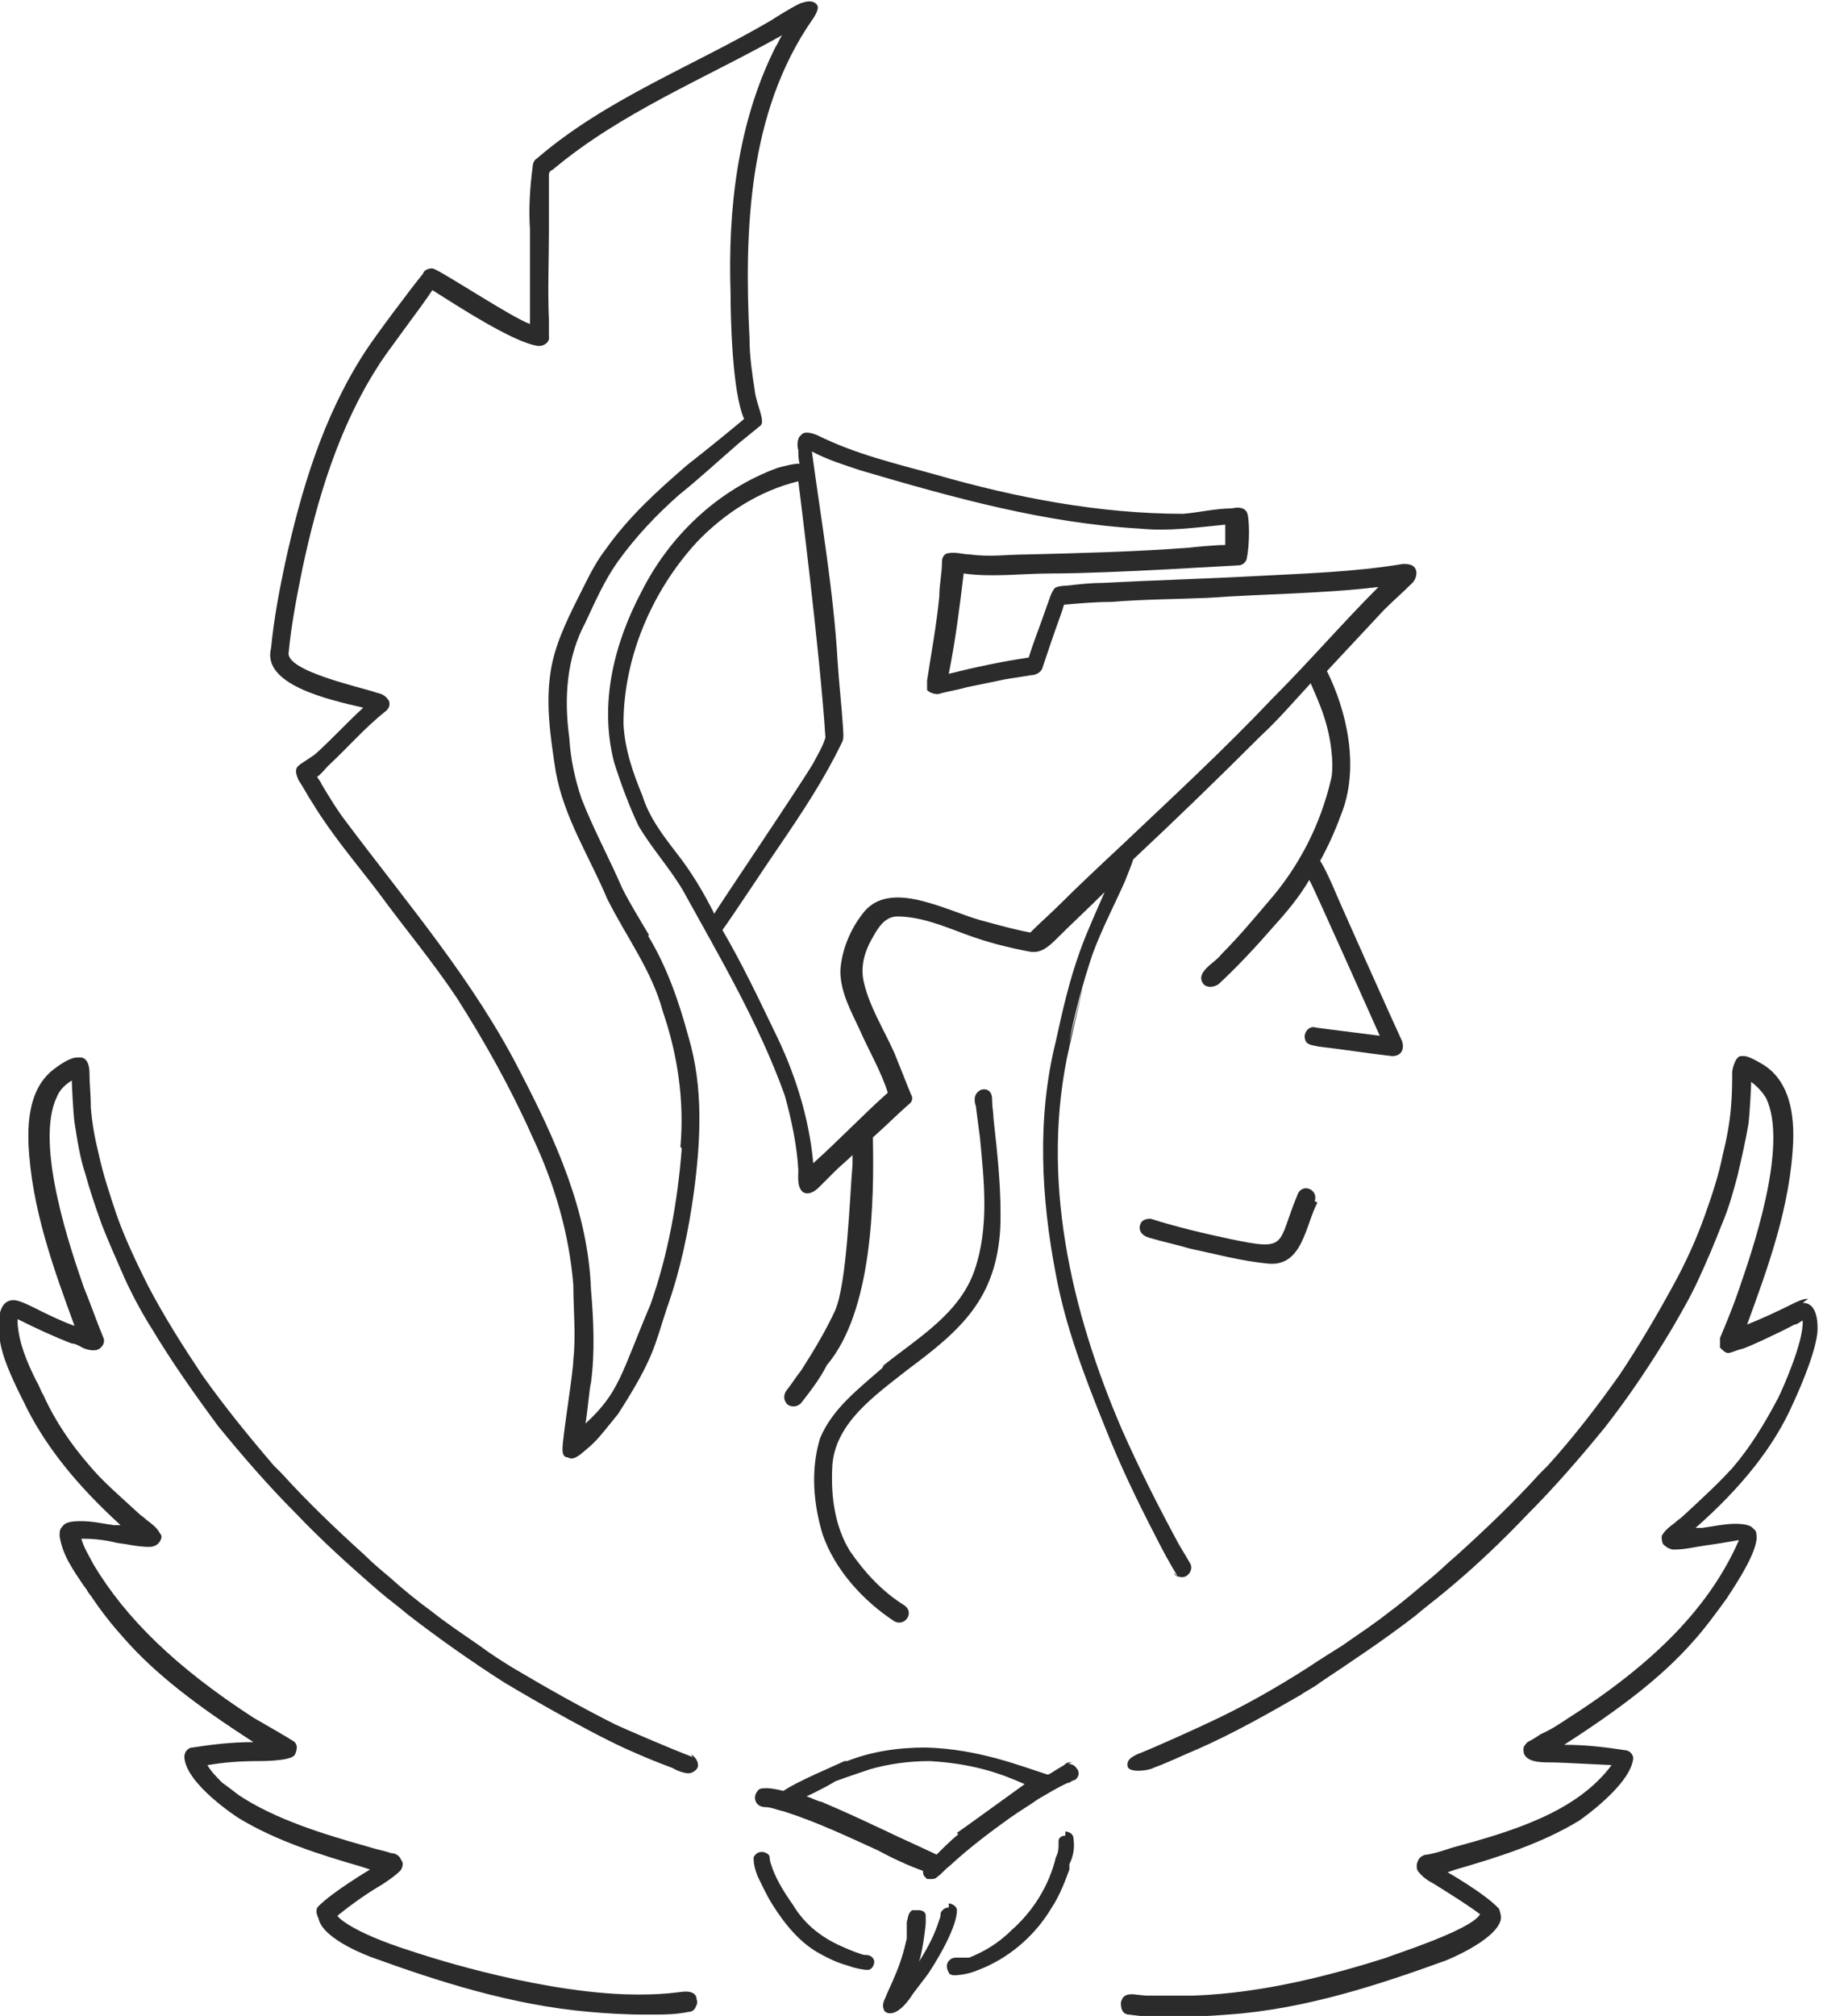 <svg viewBox="0 0 134.5 148.7" xmlns="http://www.w3.org/2000/svg"><g fill="#2b2b2b"><path d="m47.9 69c-.7-1.2-1.4-2.3-2-3.5-1-2.3-2.1-4.3-3-6.6-.5-1.5-.8-2.9-.9-4.5-.4-2.9-.2-5.9 1.2-8.5.7-1.5 1.4-3.1 2.4-4.5 1.3-1.8 2.8-3.4 4.5-4.9 1.5-1.2 2.9-2.5 4.4-3.8.5-.4 1.1-.9 1.6-1.3.4-.3-.3-1.6-.4-2.5-.2-1.3-.4-2.6-.4-3.9-.4-8-.1-16.7 4.6-23.5 0 0 .6-.8.4-1.1 0 0-.2-.5-1.1-.2-.2 0-1.7.9-2.3 1.3-5.8 3.4-12.2 5.8-17.3 10.2-.2.1-.3.4-.3.6-.2 1.5-.3 3.1-.2 4.6v7c-1.4-.5-6.8-4.1-7.2-4.1-.3 0-.6.1-.7.4-.9 1.1-3.6 4.7-4.3 5.8-3.1 4.8-4.7 10.2-5.9 15.7-.4 1.9-.8 4-1 6.1-.7 2.7 4.2 3.8 6.8 4.4-1.2 1.1-2.3 2.3-3.4 3.3-.3.3-1.2.8-1.4 1-.3.3-.1.7 0 1 .4.6.7 1.2 1.1 1.8 1.4 2.3 3.2 4.4 4.8 6.5 1.9 2.6 4 5.1 5.8 7.8 2.1 3.3 4 6.7 5.6 10.3 1.6 3.4 2.7 7.1 3 10.9 0 1.8.2 3.7 0 5.5 0 .9-.8 5.7-.8 6.6 0 .5.2.6.4.6.3.2.6 0 .9-.2 1.2-1 1.1-.9 2.8-3 2.7-4.2 2.7-5.1 3.6-7.8 1-2.8 1.6-5.7 2-8.6.5-3.8.7-7.7-.4-11.4-.7-2.6-1.6-5.2-3-7.5zm2.4 15.7c-.3 3.9-1 7.8-2.3 11.5-2.2 5.2-2.3 6.5-4.8 8.8.2-1.3.3-2.7.4-3 .3-2.2.2-4.6 0-6.9-.2-5.7-2.6-11-5.2-16-3.4-6.7-8.3-12.4-12.8-18.4-.7-.9-1.3-1.9-1.9-2.9 0-.1-.2-.3-.3-.5.3-.2.6-.6.8-.8 1.4-1.3 2.7-2.8 4.2-4 .3-.2.4-.5.3-.8-.2-.3-.4-.5-.9-.6-1.1-.4-6.8-1.6-6.5-3 .2-2.1.6-4.1 1-6.1 1.1-5.2 2.7-10.5 5.6-15 .6-1 3.3-4.5 4-5.6 1.9 1.2 5.9 3.8 7.7 4.1.4.1 1-.2.9-.7 0-.4 0-.8 0-1.2-.1-2.2 0-4.4 0-6.6 0-1.2 0-3.3 0-4.1 0-.2.1-.3.3-.4 5-4.2 11.2-6.7 16.9-9.9-.2.3-.3.6-.5.9-2.8 5.6-3.5 12-3.3 18.1 0 1.6.1 7.3 1 9.3-.1.1-2.9 2.4-4.2 3.4-2.2 1.9-4.3 3.8-6 6.2-.7.9-1.2 1.9-1.7 2.9-.9 1.8-1.9 3.7-2.3 5.7-.5 2.6-.1 5.2.3 7.8.6 3.4 2.5 6.3 3.8 9.4 1.4 2.8 3.3 5.3 4.1 8.3 1.1 3.2 1.6 6.6 1.3 10z"/><path d="m97 88.6c.3-.9-1-1.4-1.3-.4-1.5 3.6-.6 4.1-4.9 3.2-1.9-.4-4-.9-5.9-1.5-.4 0-.7.1-.8.5-.1.5.3.8.7.9 1 .3 2 .5 3 .8 1.9.4 3.7.9 5.7 1.1 2.6.3 2.8-2.8 3.7-4.5z"/><path d="m86.6 116c.1.2.2.3.4.3.6.2 1.1-.5.8-1-.4-.7-.8-1.3-1.1-1.9-1.4-2.6-2.7-5.2-3.9-7.9-3.8-8.8-6.1-18.7-3.9-28.3s0-.2 0-.4c.4-2.1 1-4.3 1.7-6.4.7-1.9 1.6-3.6 2.4-5.4.2-.5.6-1.5.6-1.6 3.2-3 6.3-6 9.4-9.1 1.3-1.2 2.5-2.6 3.7-3.9.6 1.4 1.5 3.2 1.6 5.9 0 .4 0 .8-.1 1.2-.8 3.4-2.4 6.5-4.7 9.1-1.1 1.3-2.2 2.6-3.4 3.8-.4.6-2 1.3-1.3 2.2.3.3.8.2 1.1 0 1.4-1.3 2.8-2.8 4.1-4.3 1-1.1 1.9-2.2 2.6-3.4.3.5 5.2 11.5 5.2 11.5-1.6-.2-3.1-.4-4.7-.6-.5-.2-1 .4-.8.9.1.4.6.4 1 .5 1.8.2 3.6.5 5.4.7.9 0 .9-.8.7-1.2s-5-11.1-5-11.2c0 0-.7-1.6-1-2 .6-1.1 1.1-2.2 1.5-3.3 1.5-3.6.4-7.9-1-10.7 1.4-1.5 2.8-3 4.2-4.5.7-.7 1.4-1.3 2.1-2 .3-.3.4-.8.2-1.1s-.6-.3-.9-.3c-3.6.6-7.3.7-11 .9s-7.5.3-11.2.5c-.9 0-1.7.1-2.6.2 0 0-.7 0-.9.2-.3.4-.4.9-.6 1.4-.4 1.2-.9 2.4-1.3 3.7-2 .3-3.9.7-5.9 1.2.5-2.5.8-4.9 1.1-7.4 2.1.3 4.3 0 6.5 0 4.4 0 13.5-.6 13.8-.6s.6-.3.6-.6c.2-.9.2-2.9 0-3.3s-.7-.4-1.1-.3c-1.2 0-2.4.3-3.6.4-6.2 0-12.4-1.2-18.3-2.9-2.9-.8-5.9-1.5-8.7-2.9-.5-.2-1-.3-1.2 0-.3.2-.3.8-.2 1.1 0 .3 0 .7.1 1-.5 0-1.2.2-1.6.3-4.4 1.6-8 5-10.1 9.2-2 3.8-3.1 8.2-2 12.5.5 1.6 1.1 3.2 1.8 4.7 1 1.7 2.3 3.1 3.3 4.8 2.7 4.9 5.6 9.8 7.5 15.1.5 1.8.9 3.7 1 5.5 0 .5-.1 1.2.3 1.6.4.3.9 0 1.2-.3l1.2-1.2c.4-.4.9-.8 1.3-1.2v.7c-.2 2.2-.4 8.8-1.3 10.8-.7 1.5-1.6 3-2.5 4.4-.4.5-.7 1-1.1 1.5-.2.3-.2.7.1 1 .3.2.7.2 1-.1.7-.9 1.4-1.8 1.9-2.8 3.4-4 3.5-12.2 3.4-16.8.9-.8 1.7-1.6 2.6-2.4.3-.2.4-.5.2-.8-.4-1-.8-2-1.2-3-.8-1.8-1.9-3.5-2.3-5.4-.2-1.1.1-2.1.6-3 .4-.7.9-1.7 1.9-1.7 1.7 0 3.4.7 5 1.3s3.2 1 4.8 1.3c.7.1 1.2-.2 1.9-.9 1.2-1.2 2.4-2.3 3.6-3.5-.6 1.4-1.3 2.9-1.8 4.3-.8 2.2-1.3 4.4-1.8 6.7-1.4 5.6-1.1 11.5 0 17.2.7 3.8 2.1 7.5 3.6 11.2 1.1 2.8 2.4 5.5 3.8 8.2.5 1 1 1.9 1.6 2.9zm-36.7-53.1c-1-1.3-2-2.6-2.5-4.2-.7-1.7-1.3-3.4-1.4-5.3 0-4.9 2.1-9.8 5.4-13.4 2-2.1 4.6-3.8 7.5-4.5 0 0 1.6 12.6 2 18.9-.2.7-.6 1.3-.9 1.9-1.2 2-7.1 10.7-7.3 11.1-.8-1.6-1.7-3.1-2.8-4.5zm26.2 5.9c-1.1-.2-2.2-.5-3.3-.8-2.6-.6-6.9-3.2-9-.8-1 1.2-1.7 2.8-1.8 4.4 0 1.6.8 3 1.4 4.3.7 1.6 1.6 3.1 2.1 4.7-1.9 1.7-3.6 3.5-5.5 5.2-.3-3.4-1.4-6.8-2.9-9.8-1.2-2.5-2.4-5-3.8-7.4.6-.8 3.7-5.5 4.2-6.2 1.7-2.5 3.3-4.9 4.6-7.6.2-.3.1-.8.1-1.1-.1-1.6-.3-3.3-.4-4.9-.3-5.2-1.2-10.3-1.9-15.5 1.1.6 2.4 1 3.6 1.4 6.8 2 13.6 3.9 20.7 4.3 2.1.2 4.1-.1 6.2-.3v1.5c-.9 0-2.7.2-2.7.2-3.9.3-8 .4-12 .5-1.3 0-2.7.2-4.1 0-.5 0-1.1-.2-1.6-.1-.3 0-.5.3-.5.6 0 .9-.2 1.7-.2 2.6-.2 2.1-.6 4.2-.9 6.2v.7c.2.2.5.3.8.3.7-.2 1.4-.3 2.1-.5 1-.2 1.9-.4 2.9-.6.6-.1 1.3-.2 1.9-.3.3 0 .7-.2.8-.5.4-1.2.8-2.4 1.2-3.5.1-.3.3-.8.4-1.2 1.2-.1 2.3-.2 3.5-.2 2.4-.2 4.8-.2 7.1-.3 4.2-.3 8.4-.3 12.6-.8-2.7 2.7-5.1 5.5-7.8 8.2-3.6 3.8-7.5 7.4-11.3 11-1.5 1.4-3.1 2.9-4.5 4.3-.5.5-1.4 1.3-2.1 2z"/><path d="m65.1 100.9c-1.7 1.5-3.7 3-4.6 5.2-.7 2.3-.5 4.8.2 7.1.9 2.6 3 4.9 5.3 6.4.8.4 1.5-.7.7-1.2-1.6-1-2.9-2.4-4-4-1.1-1.8-1.4-4-1.3-6.1.1-3.3 3.2-5.4 5.6-7.3 3.9-2.9 6.5-5.2 6.8-10.4.1-2.7-.2-5.4-.5-8.1 0-.4-.1-.8-.1-1.3 0-.2 0-.5-.2-.7s-.6-.2-.8 0c-.4.3-.3.8-.2 1.1.1.8.2 1.6.3 2.3.3 3.2.7 6.6-.4 9.8s-4.2 5-6.7 7z"/><path d="m51.1 129.6c-1.6-.6-5.3-2.2-5.7-2.4-2.4-1.2-4.9-2.6-7.6-4.2-.8-.5-1.6-1-2.4-1.6-1.3-.9-2.5-1.7-3.5-2.5-1.1-.8-2.2-1.7-3.2-2.6-.6-.5-1.2-1-1.8-1.6-2.1-1.9-4.2-3.9-6.1-6l-.6-.6c-1.8-2.1-3.6-4.3-5.3-6.7-1.4-2.1-2.8-4.3-4-6.6-.9-1.8-1.7-3.5-2.3-5.2-.5-1.5-1-3-1.3-4.4-.3-1.2-.5-2.3-.6-3.5 0-1-.1-1.8-.1-2.6 0-.1 0-1-.6-1.1 0 0-.2 0-.3 0-.6 0-1.5.7-1.5.7-1.5 1-2.2 2.8-2.1 5.6.2 4.8 1.9 9.4 3.4 13.5-1.1-.4-2.1-.9-3.1-1.4-.6-.3-1.1-.5-1.4-.5-.7 0-1.1.6-1.1 1.9 0 1.7.7 3.2 1.4 4.7l.4.8c1.5 3.2 3.9 6.2 7.2 9.2-.1 0-.3 0-.5 0-.7-.1-1.6-.3-2.4-.3s-1.2.1-1.4.4c-.2.2-.2.4-.2.7.2 1.4 1 2.5 1.8 3.7.2.2.3.5.5.7.8 1.2 1.6 2.2 2.5 3.2 2.3 2.6 5.3 4.9 9.5 7.6-1.7 0-3.2.2-4.5.4-.3 0-.6.3-.6.7.1 2 4 4.5 4 4.5 2.8 1.7 6 2.7 9.1 3.6l.6.2s-2.7 1.6-3.8 2.7c-.2.2-.2.5 0 .9.3 1.6 4 2.9 4 2.9 4.7 1.7 10.2 3.5 16 4 1.1.1 2.6.2 4.1.2s2.2 0 3.2-.2c.2 0 .4-.1.5-.3s.2-.4.1-.6c0-.4-.3-.6-.8-.6s-1.6.3-4.6.2c-7.1-.3-15.1-3-15.7-3.2-4.4-1.4-5.4-2.5-5.4-2.6 1-.8 2.1-1.6 3.3-2.3 0 0 1.1-.7 1.4-1.1.1-.2.2-.5 0-.7-.1-.3-.4-.5-.7-.5-.6-.2-1.2-.3-1.8-.5-3.2-.9-6.8-2-9.5-3.8 0 0-.9-.7-1.2-.9-.4-.4-.8-.8-1.1-1.3 1.2-.2 2.3-.3 3.8-.3.2 0 2.2 0 2.6-.4.1-.1.2-.4.2-.6s-.1-.4-.3-.5c-.3-.2-2.2-1.3-2.9-1.7-5.7-3.7-9.4-7.3-11.8-11.3-.3-.6-.7-1.2-.9-1.9h.2c.8 0 1.6.1 2.4.3.8.1 1.6.3 2.4.3.3 0 .6-.1.8-.4.1-.2.2-.4 0-.6-.2-.4-.6-.7-1-1-.2-.2-.4-.3-.6-.5-1.3-1.2-2.6-2.3-3.6-3.5-1.3-1.5-2.5-3.2-3.4-5.2-.2-.3-.3-.7-.5-1-.7-1.4-1.3-2.8-1.4-4.3v-.3c1.4.7 2.7 1.3 4 1.8.2 0 .4.1.6.2.3.2.7.3 1 .3s.5-.1.7-.4c.1-.2.1-.4 0-.6-.5-1.2-.9-2.4-1.4-3.6-.9-2.6-3.7-10.6-2-14.1.2-.5.6-.9 1.1-1.2 0 .3.1 2.4.2 3.1.2 1.3.4 2.6.8 3.8.3 1.1.7 2.3 1.2 3.7.5 1.3 1.1 2.6 1.7 4 .6 1.3 1.3 2.6 2 3.7 1.5 2.5 3.2 4.9 4.9 7.2 1.8 2.2 3.7 4.4 5.7 6.4 1.9 2 4 3.9 6.2 5.8.7.6 1.4 1.1 2.1 1.7 2.2 1.7 4.6 3.4 7.1 5 .5.3 5.7 3.4 9 4.9 1.1.5 2.3 1 3.4 1.4.5.3 1 .4 1.2.4s.7-.2.7-.6c0-.3-.2-.6-.5-.8z"/><path d="m133.4 95.8c-.4 0-.8.2-1.4.5-1 .5-2.1 1-3.1 1.4 1.5-4.1 3.2-8.7 3.4-13.5.1-2.7-.6-4.6-2.1-5.6 0 0-1.1-.7-1.5-.7s-.2 0-.3 0c-.4.1-.6 1-.6 1.2 0 .8 0 1.6-.1 2.7s-.3 2.2-.6 3.4c-.3 1.5-.8 3-1.3 4.4-.6 1.7-1.4 3.5-2.4 5.3-1.2 2.2-2.5 4.4-3.9 6.5-1.7 2.4-3.4 4.6-5.3 6.7l-.6.6c-1.9 2.1-4 4.1-6.1 6-.6.5-1.2 1.1-1.8 1.6-1.1.9-2.1 1.8-3.2 2.6-1 .8-2.2 1.6-3.5 2.5-.8.5-1.6 1-2.5 1.6-2.5 1.6-5 3-7.4 4.1-.4.2-3.9 1.8-5.2 2.3-.4.2-.8.4-.7.9s1.6.3 1.9.1c1.1-.4 2.1-.9 3.3-1.4 2.5-1.1 5-2.5 7.6-4 .4-.3.9-.5 1.4-.9 2.4-1.6 4.8-3.2 7-4.9.7-.6 1.5-1.2 2.1-1.7 2.2-1.8 4.3-3.8 6.2-5.8 2-2 3.9-4.2 5.7-6.4 1.8-2.3 3.4-4.7 4.9-7.2.7-1.2 1.4-2.4 2-3.7s1.2-2.7 1.7-4c.6-1.4.9-2.6 1.2-3.7.3-1.3.6-2.6.8-3.8.1-.8.2-2.8.2-3.1.4.3.8.7 1.1 1.2 1.7 3.5-1.1 11.5-2 14.1-.4 1.2-.9 2.4-1.4 3.6v.7c.2.2.4.4.6.4s.6-.2 1-.3c.2 0 2.8-1.2 3.9-1.8.2 0 .4-.2.6-.3.1 1.6-1.6 5.3-1.8 5.7-1 1.9-2.1 3.7-3.4 5.2-1.1 1.2-2.3 2.3-3.6 3.5-.2.2-.4.3-.6.5-.4.3-.8.6-1 1 0 .2 0 .4.1.6.2.2.5.4.8.4.8 0 1.6-.2 2.3-.3.8-.1 2.5-.4 2.5-.4-2.1 4.8-6.1 9-12.7 13.2-.6.4-1.2.8-1.9 1.1-.3.2-.6.4-1 .6-.1.1-.3.3-.3.5s0 .4.2.6c.4.4 1.2.4 1.9.4s4.2.2 4.4.2c-2.6 3.5-7.4 4.9-11.8 6.1-.6.2-1.2.4-1.8.5-.3 0-.6.2-.7.5-.1.2-.1.5 0 .7.3.4.7.7 1.1.9 0 0 2.6 1.6 3.5 2.3-.7 1.2-6.5 3-6.9 3.2-3.8 1.2-8.9 2.6-14.2 2.8-.4 0-2.9 0-3.6 0-.1 0-.8-.1-1-.1-.5 0-.7.2-.8.6 0 .2 0 .4.1.6s.3.3.5.3c2 .3 4.7.2 7.3 0 5.8-.4 11.4-2.3 16.1-4 0 0 3.5-1.4 4-2.9.1-.3 0-.6-.1-.9-1-1.1-3.8-2.7-3.8-2.7l.6-.2c3.1-.9 6.3-1.9 9.1-3.6 0 0 3.8-2.6 4-4.6 0-.3-.3-.6-.6-.6-1.3-.2-2.8-.4-4.5-.4 4.2-2.7 7.2-5 9.5-7.6.9-1 1.7-2.1 2.5-3.2.1-.2 2.1-3 2.2-4.4 0-.3 0-.6-.2-.7-.2-.3-.7-.4-1.4-.4s-1.7.2-2.4.3c-.2 0-.3 0-.5 0 3.4-3 5.8-6 7.2-9.2 0 0 1.8-3.8 1.8-5.5 0-1.3-.4-1.9-1.1-1.9z"/><path d="m79.1 130s-.1 0-.2 0-.2 0-.4.2l-.5.3c-.2.1-.4.3-.7.4-1.9-.6-5.1-1.9-9-2-2.1 0-4 .3-5.8 1h-.2c-.6.3-3.5 1.5-4.5 2.2-.4-.1-.9-.2-1.2-.2s-.6 0-.7.2c-.1.1-.2.3-.2.5 0 .4.3.7.8.7.4 0 .8.2 1.3.3 2.5.8 4.8 1.9 7 2.9 1.1.6 2.2 1.1 3.3 1.5 0 .1 0 .3.1.4 0 0 .1.1.2.2h.3c.2 0 .3 0 .5-.2.3-.2.5-.5.9-.8 1.4-1.3 3-2.5 4.4-3.5.7-.5 1.4-.9 2.1-1.4.7-.4 1.5-.9 2.2-1.2h.1c.1-.1.3-.2.4-.2.3-.2.4-.6.1-.9-.1-.2-.4-.3-.6-.3zm-8.4 5.3c-.6.5-1.1 1-1.6 1.5-.4-.2-2.8-1.3-2.8-1.3-1.9-.9-3.8-1.8-5.7-2.6-.2 0-1-.4-1.1-.4.7-.3 2-1 2.1-1.1.8-.3 2.6-.9 2.6-.9 1.4-.4 2.9-.6 4.4-.6 3.4.2 5.4 1 7 1.7 0 0-4.7 3.4-5 3.6z"/><path d="m70 140.7c-.3 0-.5.2-.6.4 0 .1 0 .3-.1.5-.3 1-.8 2-1.5 3.1.3-.8.5-2.8.5-2.8 0-.2 0-.4 0-.6 0-.3-.3-.4-.5-.4s-.4 0-.5 0c-.3.2-.3.5-.4.9v1.2c-.2.9-.5 1.9-.9 2.8-.2.5-.5 1.1-.7 1.6-.2.4-.2.7 0 1 0 0 .1 0 .2.1h.2c.5 0 1.1-.6 1.5-1.2.1-.2 1.3-1.7 1.4-1.9 0 0 2-3 2-4.5 0-.3-.4-.5-.6-.5z"/><path d="m78.6 135.4c-.2 0-.5.1-.5.4v.2c0 .4 0 .6-.2 1-.5 2.1-1.7 4-3.3 5.4-1 1-2.1 1.6-3.1 2 0 0-.7 0-1 0s-.5.2-.6.4c-.1.3 0 .5.1.7 0 .1.2.2.4.2 0 0 .9 0 1.8-.4 2.1-.8 4.1-2.4 5.4-4.6.6-.9 1-2 1.3-2.8v-.4c.3-.6.4-1.2.3-1.9 0-.3-.3-.5-.6-.5z"/><path d="m63.8 144.2c-.2 0-1.2-.4-1.4-.5-1.7-.7-3-1.7-3.9-3.2-.7-1-1.4-2.1-1.7-3.3 0-.1 0-.3-.1-.4s-.3-.2-.5-.2c-.3 0-.5.2-.6.4 0 .5.1.9.3 1.4.3.6.6 1.3 1.1 2.1 1 1.6 2.1 2.8 3.3 3.5 1.4.8 2 .9 2.3 1 .5.2 1.2.3 1.3.3s.2 0 .2 0c.3-.1.4-.4.4-.6s-.2-.5-.6-.5z"/></g></svg>
